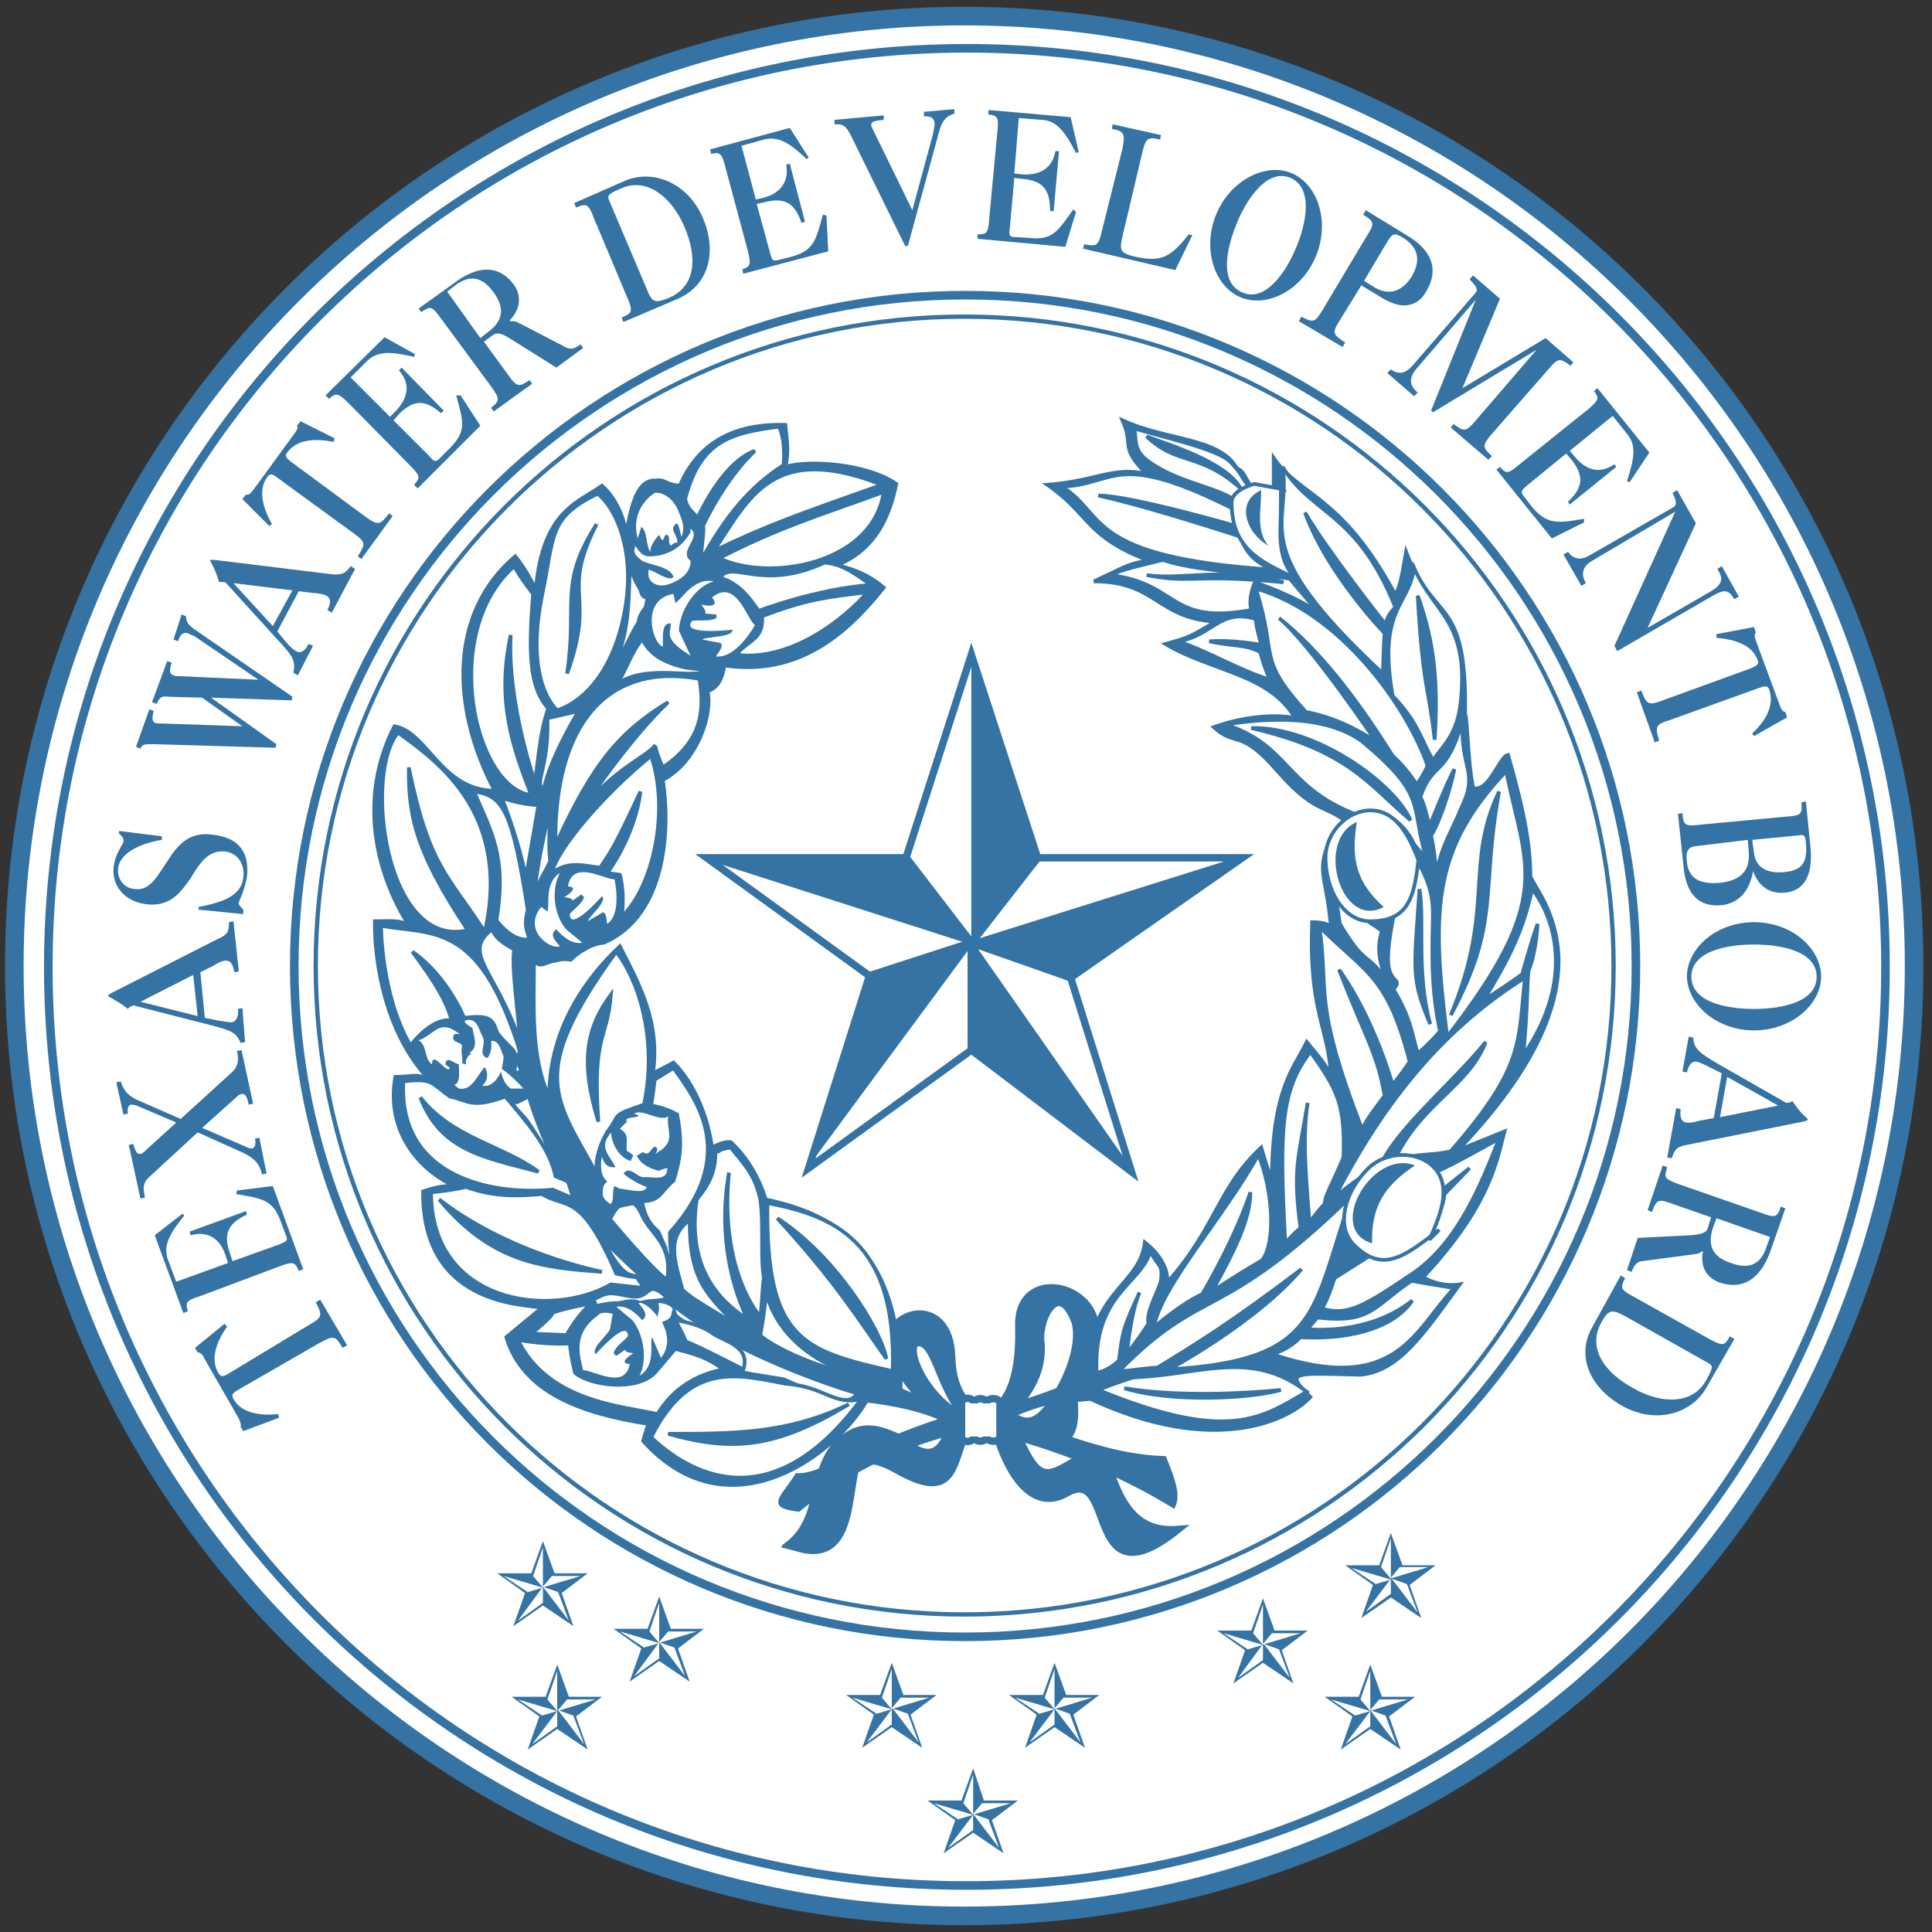 <?xml version="1.0" encoding="utf-8"?>
<!-- Generator: Adobe Illustrator 25.3.1, SVG Export Plug-In . SVG Version: 6.00 Build 0)  -->
<svg version="1.1" xmlns="http://www.w3.org/2000/svg" xmlns:xlink="http://www.w3.org/1999/xlink" x="0px" y="0px"
	 viewBox="0 0 216 216" enable-background="new 0 0 216 216" xml:space="preserve">
<rect x="0" y="0" width="216" height="216" fill="#333333" stroke="none"/>
<g id="TWDB_seal_logos">
	<g id="White_bkgd_with_blue_logo">
		<g>
			<g>
				
					<path fill-rule="evenodd" clip-rule="evenodd" fill="#FFFFFF" stroke="#3473A3" stroke-width="2.08" stroke-miterlimit="7.661" d="
					M1.6,108C1.6,49.3,49.2,1.8,107.8,1.8C166.5,1.8,214,49.3,214,108c0,58.6-47.5,106.2-106.2,106.2C49.2,214.2,1.6,166.6,1.6,108z
					"/>
				
					<path fill-rule="evenodd" clip-rule="evenodd" fill="#FFFFFF" stroke="#3473A3" stroke-width="0.96" stroke-miterlimit="7.7" d="
					M5.4,108.1c0-56.7,46-102.7,102.7-102.7c56.7,0,102.7,46,102.7,102.7c0,56.7-46,102.7-102.7,102.7
					C51.4,210.9,5.4,164.9,5.4,108.1z"/>
				
					<path fill-rule="evenodd" clip-rule="evenodd" fill="#FFFFFF" stroke="#3473A3" stroke-width="0.96" stroke-miterlimit="7.661" d="
					M32.9,108c0-41.4,33.6-75,75-75c41.4,0,75,33.6,75,75c0,41.4-33.6,75-75,75C66.4,183,32.9,149.4,32.9,108z"/>
				
					<path fill-rule="evenodd" clip-rule="evenodd" fill="#FFFFFF" stroke="#3473A3" stroke-width="0.48" stroke-miterlimit="3.864" d="
					M35.3,108c0-40.1,32.5-72.6,72.5-72.6c40.1,0,72.6,32.5,72.6,72.6s-32.5,72.5-72.6,72.5C67.8,180.5,35.3,148,35.3,108z"/>
			</g>
			
				<path fill-rule="evenodd" clip-rule="evenodd" fill="#3473A3" stroke="#3473A3" stroke-width="0.826" stroke-miterlimit="3.864" d="
				M131.7,171c-8.3,0.7-6.8-10.5-10-8.6c-5,3-5.4,3.9-8.4-3c2.9,1.2,7.3,4.2,6.8-2.6c-0.1-1.4,2.8-3.3,2.4-8.4
				c-0.4-5.1-8.8-6.6-8.6-0.1c0.4,12.7-7.3,11.3-7.5,3.5c-0.2-7.5-7.8-5.1-6.9-1.2c0.9,3.8,5.2,7.6,6.9,8.4
				c-2.5,8.4-6.1-1.9-11.8,1.7c-2.9,1.8-2.3,8.9-6.4,12.1c8.7,2.3,3-13.6,12-8.5c6.5,3.7,6.2-0.4,7.8-4.2c1.2,0,3.2-0.3,3.2-0.4
				c1.5,5.3,4.3,9.4,8.1,7.2C124.9,163.7,121.1,179.5,131.7,171z M116.4,150.3c-0.5-2.5,1.9-7.6,3.8-2.5c0.4,1.3,0.3,4.3-2.2,8.4
				c-2.5,4-3.8,2.5-5,2.1C115.3,155.2,116.5,153.5,116.4,150.3z M107.9,158.5c-3-3.6-3.3-8.4-5.2-8.4
				C100.9,150.1,103.2,156.3,107.9,158.5z"/>
			
				<path fill-rule="evenodd" clip-rule="evenodd" fill="#3473A3" stroke="#3473A3" stroke-width="0.413" stroke-miterlimit="3.864" d="
				M66.8,76.9c4.1-4.3,3.3-10.5,3.7-13.8c1.4,2.3,0.8,3.7,1.9,3.7c-0.4,2.3-0.2,0,0,1.9C71.1,68.6,69.5,74.6,66.8,76.9z M72.4,70.7
				c-1.4,0.8,1.4,4.3,6.6,4.1c-1,1.4-6.4-0.8-10.1,1.7C70.1,75,70.3,73.1,72.4,70.7z M60.8,88.2c0.8-3.7,3.9-8.7,3.9-8.7l-3.5,0.8
				C61.4,85.9,59.6,87.7,60.8,88.2z M56.1,89.2c0,0,2.3,0.8,4.1,0.8c-0.3,1.8-1.4,8.1-1.4,8.1C57.9,93.6,56.1,89.2,56.1,89.2z
				 M55,103.9c0.6,1.4,1.9,1.8,2.5,2.3c-0.4,1.7,0.6,8.1,0.6,10.1C55.3,108.3,51.6,106.6,55,103.9z M69.3,105.8
				c2.3,4.5,4.5,8.5,3.7,14.2c1.2-0.6,2.3-1.2,2.3-1.2c2.5,2.5,3.9,6.4,4.3,9.5c1.4-0.8,2.1-0.6,2.1-0.6c1.9,1.7,3.3,4.3,3.9,6.4
				c11.2,2.3,15.1,9.1,15.1,21.3c5.2,2.3,6.2,2.1,8.7,2.7c2.7-0.6,9.1-2.5,12.2-4.3c0-9.5,5.8-9.9,6.4-14.9c2.9,2.3,2.5,4.5,2.5,4.5
				c5.6-6.4,5.6-10.5,10.5-15.1c0.8,2.7,1.2,3.7,1.2,3.7c0-10.3,2.5-12.6,3.9-15.5c1.4,1.7,2.3,2.7,2.7,3.9
				c-0.2-5.4-2.5-7.2-2.1-17.3c1.9,0,2.1,0.6,2.1,0.6c-0.4-5-1.4-6-0.6-8.5c0.8,0,1.4,0.4,1.4,0.4c-0.8-1.6,0.4-2.9,1.4-3.3
				c-2.7-2.5-3.7-1-8.1-6c-4.3-5-4.7-2.7-7.2-5c3.3-1.2,7-1.5,9.1-1c-2.9-5-9.3-5.2-14.5-8.3c2.9-0.8,2.7-0.8,5.6-2.5
				c-6.6-0.4-6.6-4.5-13.6-4.5c3.1-1.4,3.9-2.1,6.2-2.3c-7.2-2.7-6.6-5.2-11.4-8.5c5.4-0.4,7.4-2.1,11.1-1.2c-3.1-3.1-1.4-3.1-2.7-6
				c5,2.3,10.9,1.9,12.8,5.4c1.3,0.3,0.8,2.9,4.1,2.9c0-2.3,0-4.1,0-4.1c2.9,4.3,7.6,4.1,13.6,15.3c0.6-1,0.8-2.5,1.2-4.8
				c3.1,8.1,6.8,4.8,6.6,18c0.3,1.2,0.3,5.5,0.9,8.4c1.8,0.5,2.9-3.5,3.9-3.7c1.9,6.6,2.5,10.3,2.5,13.6c1.2,2.7,9.9,11.8-8.1,30.6
				c5.2-2.1,5.2-2.1,5.2-2.1c-0.8,2.9-1.4,8.1-9.1,16.3c2.1,1.2,4.1,0.8,4.1,0.8c-4.1,5.6-6.8,9.7-11.1,10.1
				c-7.6-0.2-8.5-0.4-5.6,2.5c-2.5,2.7-10.9,6.6-24.6,0.2c-3.9,0.4-4.5,0-9.3,2.1c5.2,1.4,10.9,4.3,17.6,4.5c1,2.5,1.6,4.1,1,5.4
				c-2.3-1.4-10.3-6.2-22.1-8.7c-11.4,1.9-19.8,9.1-19.8,9.1c-3.5-0.4-1.9-1.2-0.2-3.9c2.7,0.2,6.8-3.1,16.3-6.2
				c-3.3-1.6-8.5-2.1-8.5-2.1c-3.3,5.8-15.3,15.3-25,4.5c0.4-1.4,0.6-1.9,0.6-1.9c-7.6-1.2-14-3.5-15.9-9.7c1.2-1,4-3.3,4-3.3
				c-2.2-0.4-13.4-0.3-13.3-13c1.9-0.6,2.3-0.6,3.5-0.6c-4.5-2.1-7.6-6.6-6.6-12.2c1.9,0,2.1-0.4,3.7,0.2c-3.9-4.1-6-10.9-6-17.6
				c1.7,0,3.1-0.2,3.9,0.6C42,97.7,40,89.2,44.1,81.2c3.7,0.6,5.2,7.2,11.2,7.2c-5-9.5-5-20,2.3-26.2c1.2,1.4,2.3,3.7,2.3,3.7
				c0.8-8.9,4.8-9.7,7.4-11.6c1.7,1.5,2.7,4.1,2.7,5.8c1.2-9.1,3.9-5.8,6-5.8c1.7-3.9,5-7,11.8-6.8c0.2,1.9,0.4,3.1,0,4.7
				c2.5-0.8,9.1-0.4,12.4,1.9c-1.2,6-4.1,8-6.6,9.1c2.7,0.6,4.3,1.7,5.2,2.5c-4.3,5.4-9.7,9.9-17.8,8.7c-0.4,2.1-1,2.5-1.9,2.9
				c0.6,2.3-1,7.8-5,9.9c0.8,5,0.6,15.1-6.6,18.2c0,0-1.7,0-3.7,1.9c-2.5-0.4-3.3,1.4-4.1,0c0,5-0.4,10.9,1.7,15.3
				C61.4,114.6,66,108.9,69.3,105.8z M96.3,155.9c-1.6-0.3,0.6,2.5-8.7-1.7c-7.4-1.2-4.3-0.4-5.5-3.6c-0.5-2.1-7.1-1.8-7.1-4.9
				C81.5,151.2,93.9,155.3,96.3,155.9z M85,149.3c2.1-11.6-3.3,2.1,14.2,5.4C88.3,152.4,85,149.3,85,149.3z M76.3,144.2
				c-0.8-3.1-1.9-5.8,0.8-7.8c0,6.6,1.7,8.3,6,12.4C81.7,147.5,77.7,145.6,76.3,144.2z M59.1,122.5c0.5,1.9,2.2,6.3,3.6,8.7
				c-0.8,0.3-0.2-0.7-3.7-5.8C58,123.9,55.9,123.1,59.1,122.5z M65.8,145.6c2,1.3,4.1-0.8,5.8,0.1c1.1-0.5,4,0,2.3-1.2
				c-1.7-1.2-1.2,0.9-3.6,0.4C68.1,144.5,68.1,144.3,65.8,145.6z M67.2,138.2c0.9,1.3,4.2,4.2,4.5,4.5
				C70.2,142.6,69.5,142.7,67.2,138.2z M61.6,89.7c-0.3,4.3-0.2,5.2-0.1,6.6c-0.5,1.2-1.5,2.3-1.8,4.5C60,96.2,61.1,92.6,61.6,89.7z
				 M68.2,136.3c0,0,1.9-4.2,3.6-0.4c1,2.2,3.4,3.1,2.8,7.2C73,142.1,68.2,136.3,68.2,136.3z"/>
			<g>
				
					<path fill-rule="evenodd" clip-rule="evenodd" fill="#3473A3" stroke="#3473A3" stroke-width="0.413" stroke-miterlimit="3.864" d="
					M73.5,66.7c2.3-2.7,3.7-2.7,6.6-2.7c3.1,0,5.6,3.1,5.6,6.2c0,2.9-5.2,4.3-8.3,4.3c-3.5,0-6-2.1-6-5
					C71.5,68.3,73.1,66.9,73.5,66.7L73.5,66.7z"/>
				
					<path fill-rule="evenodd" clip-rule="evenodd" fill="#3473A3" stroke="#3473A3" stroke-width="0.413" stroke-miterlimit="3.864" d="
					M76.6,67.1c0.8-1.7,1.4-5.2,1.4-7.4c0-1.4-2.3-6-4.3-6c-1.7,0-3.7,4.2-3.7,6.4c0,3.7,1.8,7.8,4.9,7.8c1.2,0,1.7-1,1.9-1.4
					L76.6,67.1z"/>
				
					<path fill-rule="evenodd" clip-rule="evenodd" fill="#3473A3" stroke="#3473A3" stroke-width="0.413" stroke-miterlimit="3.864" d="
					M59.3,104.7l-0.8-1.7c1.2-2.5,2.5-6.4,6.2-6.4l5,0.8c0,1.7,0,2.3,0,3.3c0,3.7-6,6.8-8.5,6.8c-0.8,0-2.5-2.3-2.5-2.9
					c0-0.2,0-0.6,0-0.8L59.3,104.7z"/>
				
					<path fill-rule="evenodd" clip-rule="evenodd" fill="#3473A3" stroke="#3473A3" stroke-width="0.66" stroke-miterlimit="3.864" d="
					M58.7,120.4c-2.5-1.4-1.2-6.8-5-6.8c-3.1,0-7.6,0.4-7.6,3.5c0,2.1,4.8,6,7.6,6c1.4,0,2.7-0.6,4.1,0l1.6-0.8
					c-0.4-1.2-1-2.3-1.9-2.5L58.7,120.4z"/>
				
					<path fill-rule="evenodd" clip-rule="evenodd" fill="#3473A3" stroke="#3473A3" stroke-width="0.413" stroke-miterlimit="3.864" d="
					M67.1,130.7c0.4,1.2,0,2.1,0,3.3c0,0.6,1,0.8,1.7,1c2.3-0.8,3.9-0.2,5.6-2.1c1.9-2.2,1-2.5,1.9-5.4l-0.2-3.7l-4.1-0.6
					c-3.7,0.6-5.2,3.9-5.2,7.2c0,0.2,0.6,0.8,0.6,0.8L67.1,130.7z"/>
				
					<path fill-rule="evenodd" clip-rule="evenodd" fill="#3473A3" stroke="#3473A3" stroke-width="0.66" stroke-miterlimit="3.864" d="
					M76,149.3c-1.2-0.6-1.2-2.3-0.8-3.5h-5.8c-4.1,0-5.4,1.7-5.4,5.2c0,1.2,0.6,2.1,0,3.3l5.2,1c3.7,0,5.4-2.9,6.6-5.4l-1.4-2.5
					l0.6-1.7L76,149.3z"/>
			</g>
			<g>
				<path fill-rule="evenodd" clip-rule="evenodd" fill="#FFFFFF" d="M75.7,56.8c0.4,1,1,2,0.5,3.2c-0.2-0.5-0.2-1.1-0.5-1.5
					c-1.1,0.6,0.2,1.4,0,2.2c-0.4-0.1-0.5,0.2-0.7,0.3c-0.4-0.4,0-1-0.4-1.2c-0.5-0.2-0.3,1.4-0.9,0c-0.4,0.4-1,1.2-1,1.9
					c-0.5-0.7-0.3-2.3-1-2.8l-0.4,1.3c-0.7-2.6,0.7-4.3,1.9-5.1C74.2,55,75.2,55.8,75.7,56.8z"/>
				<path fill-rule="evenodd" clip-rule="evenodd" fill="#FFFFFF" d="M77.2,62.7c0,0,0.3,1.8-2.7,2.7c-0.8,0.2-1.8-0.1-2-1v-0.7
					c0.7,0.1,2.3,1.4,2.8,0.8c-0.4-1.2-2.6-1.3-3.5-1.8c-0.5-0.4-1.1-0.8-0.8-1.5L71,61c0.4,0.5,0.7,1.2,1.6,1.2
					c1.9,0,3.6-0.9,4.6-2.7v-0.4C78.5,60.1,75.8,61.6,77.2,62.7z"/>
				<path fill-rule="evenodd" clip-rule="evenodd" fill="#FFFFFF" d="M75.9,70.5l1.3,2.8c-3.1-1.9-2.2-2.5-2.2-3.6
					c-1.2-0.1-0.8,1.9-0.9,2.6c-1.2-0.4-2.5-5.3,1.2-5.9l0.2,1c0.6-0.2,2-2.9,4.3-2.4C77.8,65.5,76,68.2,75.9,70.5z"/>
				<path fill-rule="evenodd" clip-rule="evenodd" fill="#FFFFFF" d="M84.4,69.9c-0.8,1.4-2.5,3.6-4.2,3.5c-0.5,0.1,0.8-0.9,0.4-1.5
					l-2.1-0.4c0.7-0.4,3.4-0.2,3.4-1.1c0,0-6,0.7-4.5-1c0.9-0.1,2,0.1,2.7-0.3l0-0.4l-1.3-0.1c0.3-0.2-0.4-1-0.4-1
					c2.4,0.5,1.2-0.8,1.2-0.8C82.3,64.6,83.5,69.2,84.4,69.9z"/>
				<path fill-rule="evenodd" clip-rule="evenodd" fill="#FFFFFF" d="M68.7,98.3c0.3,1.4,0.5,4-0.7,4.9c-0.3,0.4,0-1.1-0.6-1.2
					l-1.7,1c0.3-0.7,2.2-2.2,1.6-2.8c0,0-3.6,4.1-3.6,2c0.5-0.6,1.4-1.2,1.6-1.9l-0.3-0.3l-1,0.7c0.1-0.3-0.9-0.4-0.9-0.4
					c1.9-1.2,0.4-1.2,0.4-1.2C64,96,67.7,98.4,68.7,98.3z"/>
				<path fill-rule="evenodd" clip-rule="evenodd" fill="#FFFFFF" d="M63.3,103.9l1.8,1.5c-1.2,0.2-2.2-0.7-2.9-1.5
					c-0.9,0.6,0,1.4,0.4,1.9c-1.1,0.4-4.2-1.8-2.1-4.4l0.7,0.5c0.3-0.5-0.4-3.2,1.4-4.3C61.6,99.4,61.9,102.3,63.3,103.9z"/>
				<path fill-rule="evenodd" clip-rule="evenodd" fill="#FFFFFF" d="M56.1,119.5c0.1-0.5,0.2-1,0.2-1.4c-0.3-0.6-0.5-1.9-1.4-1.7
					c0.1,0.7,0,1.3-0.4,1.9c-1.2-0.4,0-1.6-0.6-2.5c-0.4-0.8-0.6-2.1-1.9-1.7c-0.2,0.2,0.4,0.6,0.8,0.8c0.2,1,0.7,2.2-0.3,2.8
					l0.2,0.1c-0.4,0.2-0.7,0.7-0.6,1.2l-0.4-0.1c0-0.6-0.1-1.1-0.1-1.6c0.4-1-1.2-0.5-0.9-1.5c0.1-0.3,0.4-0.2,0.7-0.2
					c-0.2-0.2-0.4-0.2-0.6-0.4c-1.8-1.1-2.4,0.6-4,1.1c1,0.6,0.6,2.1,1.5,2.7c0-1.7,1.7,1.2,2,0.4l-0.5-0.4c0.1-1,0.8-0.2,1.5,0
					c0,1,0.2,2-0.5,2.3l0.5,0.4c1.5,0.3,2.1-1.6,2.9-2.4l0.1,0.2c0.3,0.6,0.2,1.4-0.4,1.9h0.6c0.8-0.3,1.2-0.9,1.5-1.6
					c0.2,0.8,0.5,1.5,1.1,1.9h1.4C58.1,121.2,57.1,120.2,56.1,119.5z"/>
				<path fill-rule="evenodd" clip-rule="evenodd" fill="#FFFFFF" d="M73.7,130.9c-0.9-0.2-2.1-0.7-2.5-1.7l0.7-0.4
					c0.8,0.7,1-1,1.5-0.5c0.2,0.2,0,0.5-0.1,0.7c0.2-0.1,0.3-0.3,0.6-0.4c1.6-1.2,0.6-2.2,0.8-3.8c-0.9,0.7-2.9-0.9-3.8-0.3
					c1.6,0.6-1.4,0.2-0.8,0.9l-0.8,0.8c1.2,0.7,0.6,1.4,0.8,2.5c0.3,0.1,0.5,0.3,0.7,0.5l-0.3,0.6c-1.3-0.4-2.1-1.9-2.2-3.2
					l-0.4,0.6c-0.8,1.3,0.5,2.3,0.9,3.3l-0.2,0c-0.7,0-1.1-0.4-1.3-1.2l-0.1,0.6c0,0.9,0,1.6,0.7,2.2c-0.6,0.4-0.5,1-0.5,1.5
					c0,0.4,0.7,1,0.9,1c0.4-0.5,0.1-1.5,0.4-2c0.2,0.1,0.4,0.2,0.6,0.3c0.7,0,2.8,0.7,3-0.2c-0.7-0.2-2.1-1-2.6-1.5
					c0.8-1,1.5,0.6,2.5,0.4c0.9,0,2.4,0.4,2.4-0.9C74.8,130.5,74,130.7,73.7,130.9z"/>
				<path fill-rule="evenodd" clip-rule="evenodd" fill="#FFFFFF" d="M65.2,153.2c-0.3-1.4-1.3-4,1.6-6.1c0.3-0.4,1-0.4,1.7-0.2
					l-0.3,1.7c-0.3,0.7-2.2,2.2-1.6,2.8c0,0,3.6-4.1,3.6-2c-0.5,0.6-1.4,1.1-1.6,1.9l0.3,0.3l1-0.7c-0.1,0.3,0.9,0.4,0.9,0.4
					c-1.9,1.2-0.4,1.2-0.4,1.2C69.9,155.5,66.2,153.1,65.2,153.2z"/>
				<path fill-rule="evenodd" clip-rule="evenodd" fill="#FFFFFF" d="M73.6,145.7c0.2,0.6,0,1-0.1,1.5c-0.7-1-1.7-1.7-2.1-1.5
					c0.4,0.5,1.2,1.3,0.4,1.9c-0.7-0.8-1.7-1.7-2.9-1.5l1.8,1.5c1.3,1.6,1.7,4.5,0.8,6.2c1.9-1.1,1.1-3.7,1.4-4.3l1,2.3
					c1-1.2,0.8-2.7,0.1-4c0.5-0.2,1.1-0.3,1.1-1.2C75.6,146.2,74.2,145.6,73.6,145.7z"/>
			</g>
			
				<path fill-rule="evenodd" clip-rule="evenodd" fill="#FFFFFF" stroke="#3473A3" stroke-width="0.826" stroke-miterlimit="3.864" d="
				M107.5,156.9c0-0.8,1.4-0.7,1.4,0c0-0.7,1.4-0.7,1.4,0c0-0.7,1.5-0.7,1.5,0c0,0,0,3,0,3.7c0,0.7-1.5,0.7-1.5,0
				c0,0.7-1.4,0.7-1.4,0c0,0.7-1.4,0.8-1.4,0C107.5,159.8,107.5,157.7,107.5,156.9z"/>
			
				<path fill-rule="evenodd" clip-rule="evenodd" fill="#3473A3" stroke="#3473A3" stroke-width="0.826" stroke-miterlimit="3.864" d="
				M100.2,160.6c-2.1-0.9-3.7-1.3-5.6,0c-4.3,2.9-2.3,8.9-6.4,12.1c8.5,3.5,5.9-8.5,8.4-10.5L100.2,160.6z"/>
			
				<path fill-rule="evenodd" clip-rule="evenodd" fill="none" stroke="#010101" stroke-width="0.826" stroke-miterlimit="22.926" d="
				M108.6,105.4"/>
			
				<path fill-rule="evenodd" clip-rule="evenodd" fill="none" stroke="#010101" stroke-width="0.826" stroke-miterlimit="22.926" d="
				M79,95.9"/>
			
				<path fill-rule="evenodd" clip-rule="evenodd" fill="none" stroke="#010101" stroke-width="0.826" stroke-miterlimit="22.926" d="
				M108.6,105.4"/>
			
				<path fill-rule="evenodd" clip-rule="evenodd" fill="none" stroke="#010101" stroke-width="0.826" stroke-miterlimit="22.926" d="
				M108.6,73.2"/>
			
				<path fill-rule="evenodd" clip-rule="evenodd" fill="none" stroke="#010101" stroke-width="0.826" stroke-miterlimit="22.926" d="
				M108.6,105.4"/>
			
				<path fill-rule="evenodd" clip-rule="evenodd" fill="none" stroke="#010101" stroke-width="0.826" stroke-miterlimit="22.926" d="
				M108.6,105.4"/>
			
				<path fill-rule="evenodd" clip-rule="evenodd" fill="none" stroke="#010101" stroke-width="0.826" stroke-miterlimit="22.926" d="
				M138.9,95.9"/>
			
				<path fill-rule="evenodd" clip-rule="evenodd" fill="none" stroke="#010101" stroke-width="0.826" stroke-miterlimit="22.926" d="
				M108.6,105.4"/>
			
				<path fill-rule="evenodd" clip-rule="evenodd" fill="none" stroke="#010101" stroke-width="0.826" stroke-miterlimit="22.926" d="
				M126.5,131"/>
			
				<path fill-rule="evenodd" clip-rule="evenodd" fill="none" stroke="#010101" stroke-width="0.826" stroke-miterlimit="22.926" d="
				M108.6,105.4"/>
			
				<path fill-rule="evenodd" clip-rule="evenodd" fill="none" stroke="#010101" stroke-width="0.826" stroke-miterlimit="22.926" d="
				M90.4,130.6"/>
			<g>
				<g>
					
						<polygon fill-rule="evenodd" clip-rule="evenodd" fill="none" stroke="#3473A3" stroke-width="0.826" stroke-miterlimit="22.926" points="
						116,95.9 108.6,105.4 101.3,95.9 108.6,73.2 					"/>
					
						<polygon fill-rule="evenodd" clip-rule="evenodd" fill="none" stroke="#3473A3" stroke-width="0.826" stroke-miterlimit="22.926" points="
						119.7,109.3 108.6,105.4 116,95.9 138.9,95.9 					"/>
					
						<polygon fill-rule="evenodd" clip-rule="evenodd" fill="none" stroke="#3473A3" stroke-width="0.826" stroke-miterlimit="22.926" points="
						108.6,117.4 108.6,105.4 119.7,109.3 126.5,131 					"/>
					
						<polygon fill-rule="evenodd" clip-rule="evenodd" fill="none" stroke="#3473A3" stroke-width="0.826" stroke-miterlimit="22.926" points="
						97.2,109.1 108.6,105.4 108.6,117.4 90.4,130.6 					"/>
					
						<polygon fill-rule="evenodd" clip-rule="evenodd" fill="none" stroke="#3473A3" stroke-width="0.826" stroke-miterlimit="22.926" points="
						101.3,95.9 108.6,105.4 97.2,109.1 79,95.9 					"/>
				</g>
				<g>
					
						<polygon fill-rule="evenodd" clip-rule="evenodd" fill="#3473A3" stroke="#3473A3" stroke-width="0.413" stroke-miterlimit="3.864" points="
						137.9,96.2 108.6,105.4 119.7,109.3 138.9,95.9 					"/>
					
						<polygon fill-rule="evenodd" clip-rule="evenodd" fill="#3473A3" stroke="#3473A3" stroke-width="0.413" stroke-miterlimit="3.864" points="
						125.1,129.9 108.6,117.4 108.6,105.4 126.5,131 					"/>
					
						<polygon fill-rule="evenodd" clip-rule="evenodd" fill="#3473A3" stroke="#3473A3" stroke-width="0.413" stroke-miterlimit="3.864" points="
						108.6,105.4 97.2,109.1 90.5,129.9 108.6,105.4 					"/>
					
						<polygon fill-rule="evenodd" clip-rule="evenodd" fill="#3473A3" stroke="#3473A3" stroke-width="0.413" stroke-miterlimit="3.864" points="
						107.6,104.5 101.3,95.9 79,95.9 108.6,105.4 					"/>
					
						<polygon fill-rule="evenodd" clip-rule="evenodd" fill="#3473A3" stroke="#3473A3" stroke-width="0.413" stroke-miterlimit="3.864" points="
						108.6,105.4 116,95.9 108.8,74.1 108.8,105.4 					"/>
				</g>
			</g>
			<g>
				<g>
					<path fill-rule="evenodd" clip-rule="evenodd" fill="#3473A3" d="M73.7,178.5l-1.3,3.6h-3.8l3.1,2.2l-1.3,3.7l3.3-2.3l3.4,2.3
						l-1.3-3.7l2.9-2.2h-3.7L73.7,178.5z M72.6,182.4l1.1-3.2v4.5L72.6,182.4z M74.7,182.4h3.2l-4.3,1.3L74.7,182.4z M75.4,184.2
						l1.2,3.2l-2.9-3.8L75.4,184.2z M73.7,185.4l-2.8,2l2.8-3.8V185.4z M72,184.2l-2.7-1.8l4.4,1.3L72,184.2z"/>
					<path fill-rule="evenodd" clip-rule="evenodd" fill="#3473A3" d="M62.3,186.1l-1.3,3.6h-3.8l3.1,2.2l-1.3,3.7l3.3-2.3l3.4,2.3
						l-1.3-3.7l2.9-2.2h-3.7L62.3,186.1z M61.2,190l1.1-3.2v4.5L61.2,190z M63.4,190h3.2l-4.3,1.3L63.4,190z M64.1,191.8l1.2,3.2
						l-2.9-3.8L64.1,191.8z M62.3,193l-2.8,2l2.8-3.7V193z M60.6,191.8l-2.7-1.8l4.4,1.3L60.6,191.8z"/>
					<path fill-rule="evenodd" clip-rule="evenodd" fill="#3473A3" d="M60.7,172.3l-1.3,3.6h-3.8l3.1,2.2l-1.3,3.7l3.3-2.3l3.4,2.3
						l-1.3-3.7l2.9-2.2h-3.7L60.7,172.3z M59.6,176.2l1.1-3.2v4.5L59.6,176.2z M61.7,176.2h3.2l-4.3,1.3L61.7,176.2z M62.4,178
						l1.2,3.2l-2.9-3.8L62.4,178z M60.7,179.2l-2.8,2l2.8-3.8V179.2z M59,178l-2.7-1.8l4.4,1.3L59,178z"/>
				</g>
				<g>
					<path fill-rule="evenodd" clip-rule="evenodd" fill="#3473A3" d="M117.9,185.9l-1.3,3.6h-3.8l3.1,2.2l-1.3,3.7l3.3-2.3l3.4,2.3
						l-1.3-3.7l2.9-2.2h-3.7L117.9,185.9z M116.8,189.8l1.1-3.2v4.5L116.8,189.8z M118.9,189.8h3.2l-4.3,1.3L118.9,189.8z
						 M119.6,191.6l1.2,3.2l-2.9-3.8L119.6,191.6z M117.9,192.8l-2.8,2l2.8-3.7V192.8z M116.2,191.6l-2.7-1.8l4.4,1.3L116.2,191.6z"
						/>
					<path fill-rule="evenodd" clip-rule="evenodd" fill="#3473A3" d="M99.7,185.9l-1.3,3.6h-3.8l3.1,2.2l-1.3,3.7l3.3-2.3l3.4,2.3
						l-1.3-3.7l2.9-2.2H101L99.7,185.9z M98.6,189.8l1.1-3.2v4.5L98.6,189.8z M100.7,189.8h3.2l-4.3,1.3L100.7,189.8z M101.5,191.6
						l1.2,3.2l-2.9-3.8L101.5,191.6z M99.7,192.8l-2.8,2l2.8-3.7V192.8z M98,191.6l-2.7-1.8l4.4,1.3L98,191.6z"/>
					<path fill-rule="evenodd" clip-rule="evenodd" fill="#3473A3" d="M108.8,197.7l-1.3,3.6h-3.8l3.1,2.2l-1.3,3.7l3.3-2.3l3.4,2.3
						l-1.3-3.7l2.9-2.2H110L108.8,197.7z M107.7,201.6l1.1-3.2v4.5L107.7,201.6z M109.8,201.6h3.2l-4.3,1.3L109.8,201.6z
						 M110.5,203.4l1.2,3.2l-2.9-3.8L110.5,203.4z M108.8,204.6l-2.8,2l2.8-3.7V204.6z M107.1,203.4l-2.7-1.8l4.4,1.3L107.1,203.4z"
						/>
				</g>
				<g>
					<path fill-rule="evenodd" clip-rule="evenodd" fill="#3473A3" d="M155.5,171.4l-1.3,3.6h-3.8l3.1,2.2l-1.3,3.7l3.3-2.3l3.4,2.3
						l-1.3-3.7l2.9-2.2h-3.7L155.5,171.4z M154.4,175.2l1.1-3.2v4.5L154.4,175.2z M156.5,175.2h3.2l-4.3,1.3L156.5,175.2z
						 M157.3,177.1l1.2,3.2l-2.9-3.8L157.3,177.1z M155.5,178.2l-2.8,2l2.8-3.7V178.2z M153.8,177.1l-2.7-1.8l4.4,1.3L153.8,177.1z"
						/>
					<path fill-rule="evenodd" clip-rule="evenodd" fill="#3473A3" d="M141.2,178.7l-1.3,3.6h-3.8l3.1,2.2l-1.3,3.7l3.3-2.3l3.4,2.3
						l-1.3-3.7l2.9-2.2h-3.7L141.2,178.7z M140.1,182.6l1.1-3.2v4.5L140.1,182.6z M142.2,182.6h3.2l-4.3,1.3L142.2,182.6z
						 M143,184.4l1.2,3.2l-2.9-3.8L143,184.4z M141.2,185.6l-2.8,2l2.8-3.8V185.6z M139.5,184.4l-2.7-1.8l4.4,1.3L139.5,184.4z"/>
					<path fill-rule="evenodd" clip-rule="evenodd" fill="#3473A3" d="M153.2,186.1l-1.3,3.6h-3.8l3.1,2.2l-1.3,3.7l3.3-2.3l3.4,2.3
						l-1.3-3.7l2.9-2.2h-3.7L153.2,186.1z M152.1,190l1.1-3.2v4.5L152.1,190z M154.2,190h3.2l-4.3,1.3L154.2,190z M154.9,191.8
						l1.2,3.2l-2.9-3.8L154.9,191.8z M153.2,193l-2.8,2l2.8-3.7V193z M151.5,191.8l-2.7-1.8l4.4,1.3L151.5,191.8z"/>
				</g>
			</g>
			<g>
				<path fill-rule="evenodd" clip-rule="evenodd" fill="#3473A3" d="M191,152.4c0.5,0.3,0.6,0.4-0.3,2c-1.4,2.5-4.8,2.7-8.1,0.8
					c-3.3-1.8-5.1-4.5-3.6-7.3c0.8-1.4,1.1-1.6,2.6-0.8L191,152.4z M193.9,149.7l-0.5-0.3c-0.6,1.1-0.8,1.1-2.3,0.3l-8.4-4.7
					c-1.5-0.8-1.6-1-1-2.1l-0.5-0.3l-3.2,5.8c-1.7,3-0.5,6.6,3.4,8.8c3.8,2.1,7.8,0.8,9.4-2.1L193.9,149.7z"/>
				<path fill-rule="evenodd" clip-rule="evenodd" fill="#3473A3" d="M25.5,153.6c-0.5,0.3-0.8,0.4-1.1-0.1c-0.9-1.6-0.2-3.5,1-5.2
					l-0.3-0.3l-3.3,2.7l0.3,0.5c0.3,0,0.6,0.3,0.7,0.6l3.9,6.8c0.1,0.3,0.3,0.6,0.2,0.9l0.3,0.5l4-1.5l-0.1-0.4
					c-2.1,0.2-4.1-0.1-5-1.7c-0.3-0.5,0-0.7,0.5-1l9.2-5.3c1.5-0.8,1.7-0.8,2.5,0.6l0.5-0.3l-3-5.1l-0.5,0.3
					c0.8,1.5,0.7,1.7-0.7,2.5L25.5,153.6z"/>
				<path fill-rule="evenodd" clip-rule="evenodd" fill="#3473A3" d="M31.2,141.6c1.6-0.6,1.8-0.5,2.2,0.5l0.5-0.2l-3.4-9.3l-4,0.5
					l-0.1,0.4c2.9,0.5,4.1,0.6,5,3.1l0.6,1.6c0.2,0.5,0,0.6-0.7,0.9l-5.3,1.9l-0.3-0.9c-0.8-2.2-0.1-3.4,1.9-4.3l-0.1-0.4l-6.3,2.3
					l0.1,0.4c2.2-0.6,3.4,0.7,3.9,2.2l0.3,0.9l-5.8,2.1l-0.9-2.4c-0.6-1.6,0.1-2.9,1.8-5l-0.2-0.2l-3.1,2.4l3.2,8.7l0.5-0.2
					c-0.3-1-0.2-1.2,1.4-1.7L31.2,141.6z"/>
				<path fill-rule="evenodd" clip-rule="evenodd" fill="#3473A3" d="M29,127.2l-0.5,0.1c0.1,0.4,0.1,1-0.3,1.1
					c-0.1,0-0.3,0-0.5-0.1l-5.1-2.2l3.9-3.5c0.2-0.2,0.4-0.3,0.6-0.3c0.1,0,0.5,0,0.7,1.2l0.5-0.1l-1.3-6l-0.5,0.1
					c0.2,1,0.2,1.7-0.7,2.5l-5.6,5.1l-4.8-2.1c-1.1-0.5-1.6-1.1-1.9-2.1l-0.5,0.1l0.8,3.6l0.5-0.1c-0.1-0.7,0.1-0.9,0.3-1
					c0.1,0,0.5,0,0.9,0.2l4.2,1.8l-3.4,3.1c-0.2,0.2-0.4,0.4-0.6,0.4c-0.4,0.1-0.6-0.4-0.8-1.1l-0.5,0.1l1.3,6l0.5-0.1
					c-0.3-1.5-0.1-1.8,0.8-2.6l5.1-4.7l4.9,2.2c1.3,0.6,2,1.2,2.3,2.5l0.5-0.1L29,127.2z"/>
				<path fill-rule="evenodd" clip-rule="evenodd" fill="#3473A3" d="M27.1,112.7l-0.5,0.1c0.1,0.9-0.2,1.4-0.7,1.5
					c-0.2,0-0.9-0.1-1.5-0.2l-1.5-0.3l-0.5-5.1l1.4-0.7c0.3-0.2,1-0.6,1.4-0.6c0.5,0,0.8,0.2,1,1.3l0.5-0.1l-0.6-5.6l-0.5,0.1
					c0,1-0.1,1.4-1.3,1.9l-11.8,6c-0.3,0.2-0.4,0.2-0.4,0.3c0,0.1,0,0.1,0.2,0.2c0.7,0.4,1.4,0.8,2,1.3c0.1-0.2,0.4-0.3,0.6-0.4
					l8.6,2.2c2.3,0.6,2.9,0.8,3.4,2l0.5-0.1L27.1,112.7z M15.7,112l5.9-3l0.5,4.6L15.7,112z"/>
				<path fill-rule="evenodd" clip-rule="evenodd" fill="#3473A3" d="M13.3,92.9l0,0.3c0.3,0.2,0.6,0.6,0.5,0.9c0,0.2-0.3,0.5-0.5,1
					c-0.3,0.5-0.5,1.1-0.6,1.9c-0.2,1.9,1.1,3.8,3.7,4.1c2.6,0.3,3.8-1.3,4.9-2.9c1-1.6,1.9-3.2,3.9-3c1.5,0.2,2.2,1.6,2,2.9
					c-0.2,2.1-2.4,2.8-5,3.3l0,0.3l5,0.5l0-0.5c-0.2-0.2-0.5-0.5-0.5-0.7c0-0.2,0.2-0.6,0.4-1.1c0.2-0.6,0.4-1.2,0.5-1.8
					c0.3-2.5-0.6-4.5-4-4.8c-2.6-0.3-3.8,1.3-4.9,3c-1.1,1.6-1.9,3.3-3.6,3.1c-1.4-0.1-2-1.3-1.9-2.3c0.2-1.9,2.9-2.9,4.9-3.2l0-0.4
					L13.3,92.9z"/>
				<path fill-rule="evenodd" clip-rule="evenodd" fill="#3473A3" d="M15.2,83.5l0.5,0.2c0.2-0.6,0.8-0.5,1.6-0.5l13.5,0.4l0.1-0.4
					L23.6,78l9,0.3l0.1-0.4l-10.9-7.5c-0.7-0.5-1-0.8-1-1.5l-0.5-0.2l-0.9,2.8l0.5,0.2c0.2-0.7,0.6-1.1,1.1-0.9
					c0.2,0.1,0.4,0.2,0.7,0.3l7.2,4.9l0,0l-8.7-0.4c-0.5,0-0.6,0-0.8-0.1c-0.3-0.1-0.6-0.3-0.2-1.4l-0.5-0.2L17,78.5l0.5,0.2
					c0.4-0.8,0.5-0.9,1.5-0.8l3.6,0.1l4.5,3.2l0,0l-8.5-0.3c-0.5,0-1.1,0-1.3-0.1c-0.2-0.1-0.4-0.4-0.1-1.3l-0.5-0.2L15.2,83.5z"/>
				<path fill-rule="evenodd" clip-rule="evenodd" fill="#3473A3" d="M35,72.2l-0.5-0.2c-0.4,0.8-0.9,1.1-1.4,0.8
					c-0.2-0.1-0.7-0.5-1.1-1L31,70.6l2.4-4.5l1.6,0.2c0.4,0,1.1,0.1,1.5,0.3c0.4,0.2,0.6,0.7,0.1,1.6l0.5,0.3l2.6-4.9l-0.5-0.3
					c-0.6,0.8-0.9,1-2.1,0.9l-13.1-1.6c-0.4,0-0.4,0-0.5,0c0,0.1,0,0.1,0.1,0.3c0.4,0.7,0.7,1.5,0.9,2.2c0.1-0.1,0.5,0,0.7,0
					l5.9,6.5c1.6,1.7,2,2.3,1.7,3.6l0.5,0.3L35,72.2z M26.1,65.2l6.6,0.8l-2.2,4L26.1,65.2z"/>
				<path fill-rule="evenodd" clip-rule="evenodd" fill="#3473A3" d="M32.5,51.6c-0.5-0.4-0.7-0.6-0.4-1c1.1-1.5,3.1-1.6,5.2-1.2
					l0.1-0.4l-3.8-1.9l-0.4,0.5c0.2,0.3-0.1,0.6-0.3,0.9l-4.6,6.3c-0.2,0.2-0.4,0.6-0.8,0.5l-0.4,0.5l3,3l0.3-0.2
					c-1-1.8-1.6-3.8-0.5-5.3c0.3-0.4,0.6-0.3,1.1,0.1l8.5,6.2c1.4,1,1.4,1.2,0.5,2.6l0.4,0.3l3.5-4.8l-0.4-0.3
					c-1,1.3-1.2,1.4-2.6,0.4L32.5,51.6z"/>
				<path fill-rule="evenodd" clip-rule="evenodd" fill="#3473A3" d="M45.8,52c1.2,1.2,1.2,1.4,0.5,2.2l0.4,0.4l7-7l-2.2-3.4
					L51,44.2c0.8,2.9,1.2,4-0.7,5.9l-1.2,1.2c-0.4,0.4-0.6,0.3-1.1-0.3l-4-4l0.6-0.7c1.7-1.7,3-1.6,4.7-0.1l0.3-0.3l-4.7-4.8
					l-0.3,0.3c1.5,1.7,0.8,3.3-0.3,4.5l-0.7,0.7l-4.4-4.4l1.8-1.8c1.2-1.2,2.7-1.1,5.3-0.5l0.1-0.3L43,37.7l-6.6,6.5l0.4,0.4
					c0.7-0.7,1-0.7,2.2,0.5L45.8,52z"/>
				<path fill-rule="evenodd" clip-rule="evenodd" fill="#3473A3" d="M50,32.6l0.9-0.7c1.6-1.2,3-1,4.3,0.8c1.3,1.8,1,3.2-0.6,4.4
					l-0.9,0.7L50,32.6z M54.9,43.2c1,1.4,1,1.6,0,2.4l0.3,0.4l4.3-3.1l-0.3-0.4c-1.2,0.8-1.4,0.8-2.4-0.6l-2.7-3.7l1.1-0.8
					c0.5-0.3,1.1,0,1.9,0.5l5.1,3.2l3-2.2l-0.3-0.4c-0.9,0.7-1.3,0.5-1.7,0.3l-5.4-2.8c-0.3-0.1-0.5-0.1-0.8-0.1l0-0.1
					c0.9-0.9,1.5-2.4,0.5-3.9c-1.5-2.1-3.8-2.5-6.8-0.2l-3.9,2.8l0.3,0.4c1-0.7,1.2-0.7,2.2,0.7L54.9,43.2z"/>
				<path fill-rule="evenodd" clip-rule="evenodd" fill="#3473A3" d="M68.1,22.4c-0.2-0.5-0.2-0.7,1.5-1.4c2.7-1.1,5.4,0.9,6.9,4.3
					c1.5,3.5,1.3,6.7-1.7,8c-1.5,0.6-1.9,0.6-2.5-1L68.1,22.4z M64.2,22.7l0.2,0.5c1.2-0.5,1.4-0.4,2,1.2l3.7,8.8
					c0.7,1.6,0.6,1.8-0.6,2.3l0.2,0.5l6.1-2.6c3.2-1.4,4.5-4.9,2.8-9c-1.7-4-5.6-5.5-8.7-4.2L64.2,22.7z"/>
				<path fill-rule="evenodd" clip-rule="evenodd" fill="#3473A3" d="M83.6,28c0.4,1.6,0.3,1.8-0.6,2.1l0.1,0.5l9.5-2.5l-0.2-4
					l-0.4-0.1c-0.8,2.9-1,4-3.5,4.7l-1.6,0.4c-0.5,0.1-0.6,0-0.8-0.8l-1.5-5.5l0.9-0.2c2.3-0.6,3.4,0.2,4.1,2.3l0.4-0.1l-1.7-6.5
					l-0.4,0.1c0.4,2.2-1,3.3-2.5,3.7l-0.9,0.2l-1.6-6l2.5-0.7c1.7-0.4,2.9,0.4,4.8,2.2l0.2-0.2l-2.1-3.3l-8.9,2.4l0.1,0.5
					c1-0.2,1.2-0.1,1.6,1.5L83.6,28z"/>
				<path fill-rule="evenodd" clip-rule="evenodd" fill="#3473A3" d="M105,14.7c0.3-1.1,0.7-1.7,1.7-2l0-0.5l-3.4,0.3l0,0.5
					c0.5,0,1.1,0,1.2,0.8c0,0.2-0.1,0.8-0.3,1.6l-2.2,8.1l-4.4-9c-0.1-0.2-0.2-0.4-0.2-0.5c0-0.4,0.3-0.5,1.4-0.6l0-0.5l-5.5,0.5
					l0,0.5c1.1-0.1,1.4,0.3,2.1,1.8l5.8,11.8l0.3,0L105,14.7z"/>
				<path fill-rule="evenodd" clip-rule="evenodd" fill="#3473A3" d="M110.6,24.4c-0.1,1.7-0.3,1.8-1.3,1.8l0,0.5l9.8,0.9l1.2-3.9
					l-0.3-0.3c-1.7,2.4-2.3,3.5-4.9,3.2l-1.7-0.1c-0.6,0-0.6-0.3-0.5-1l0.5-5.6l0.9,0.1c2.4,0.2,3.1,1.3,3.1,3.6l0.4,0l0.6-6.7
					l-0.4,0c-0.4,2.2-2.1,2.7-3.7,2.6l-0.9-0.1l0.5-6.2l2.6,0.2c1.7,0.1,2.6,1.4,3.8,3.7l0.3-0.1l-0.9-3.9l-9.2-0.8l0,0.5
					c1,0.1,1.2,0.3,1,2L110.6,24.4z"/>
				<path fill-rule="evenodd" clip-rule="evenodd" fill="#3473A3" d="M123.2,25.8c-0.4,1.7-0.6,1.8-2,1.5l-0.1,0.5l10.3,2.4l1.9-3.9
					l-0.4-0.1c-2.1,2.7-3.2,3.1-6,2.5c-1.6-0.4-1.8-0.6-1.4-2.3l2.2-9.3c0.4-1.7,0.6-1.8,2-1.5l0.1-0.5l-5.4-1.2l-0.1,0.5
					c1.4,0.3,1.5,0.5,1.2,2.2L123.2,25.8z"/>
				<path fill-rule="evenodd" clip-rule="evenodd" fill="#3473A3" d="M144.9,27.7c-1.2,2.9-3.5,6.1-6,5c-2.6-1.1-1.8-4.9-0.6-7.8
					c1.2-2.9,3.5-6.1,6-5C146.8,21,146.1,24.9,144.9,27.7z M147.1,28.7c1.6-3.8,0.3-8-2.6-9.3c-2.9-1.3-6.9,0.7-8.5,4.5
					c-1.6,3.8-0.3,8,2.6,9.3C141.6,34.5,145.5,32.5,147.1,28.7z"/>
				<path fill-rule="evenodd" clip-rule="evenodd" fill="#3473A3" d="M147.9,34.6c-0.9,1.5-1.1,1.5-2.4,0.8l-0.3,0.5l4.9,2.9
					l0.3-0.5c-1.4-0.9-1.5-1.1-0.6-2.5l2.4-3.9l2.3,1.4c2.6,1.6,4.2,0.7,5-0.8c1.4-2.4,0.6-4.6-2.4-6.3l-4.4-2.7l-0.3,0.5
					c1.3,0.8,1.3,1,0.4,2.4L147.9,34.6z M155,27.2c0.7-1.2,0.9-1.2,1.9-0.6c1.4,0.9,2.1,2.2,1,4.2c-1,1.7-2.5,2.3-4.1,1.4l-1.3-0.8
					L155,27.2z"/>
				<path fill-rule="evenodd" clip-rule="evenodd" fill="#3473A3" d="M171.8,39.1L171.8,39.1L165,47c-1.1,1.3-1.3,1.3-2.5,0.4
					l-0.3,0.4l4.2,3.6l0.4-0.4c-1.1-1-1.1-1.2,0-2.5l6.3-7.2c1.1-1.3,1.3-1.3,2.5-0.4l0.3-0.4l-3.1-2.7l-9.3,5.6l4.2-10l-3-2.6
					l-0.4,0.4c0.2,0.3,1.1,1,0.7,1.5l-7.1,8.2c-0.8,0.9-1.6,1-2.4,0.4l-0.4,0.4l3,2.6l0.4-0.4c-0.8-0.7-1.1-1.5-0.2-2.6l6.7-7.8l0,0
					L160,45.9l0.2,0.2L171.8,39.1z"/>
				<path fill-rule="evenodd" clip-rule="evenodd" fill="#3473A3" d="M169.9,51.9c-1.3,1.1-1.5,1.1-2.2,0.3l-0.4,0.3l6.2,7.7
					l3.6-1.8l0-0.4c-2.9,0.5-4.1,0.7-5.8-1.3l-1-1.3c-0.3-0.4-0.2-0.6,0.4-1.1l4.4-3.6l0.6,0.7c1.5,1.9,1.2,3.2-0.4,4.7l0.2,0.3
					l5.2-4.2l-0.2-0.3c-1.9,1.3-3.4,0.4-4.4-0.8l-0.6-0.7l4.8-3.9l1.6,2c1.1,1.3,0.8,2.8,0,5.3l0.3,0.1l2.2-3.3l-5.8-7.2l-0.4,0.3
					c0.6,0.8,0.6,1-0.7,2.1L169.9,51.9z"/>
				<path fill-rule="evenodd" clip-rule="evenodd" fill="#3473A3" d="M187.3,57.2L187.3,57.2l-6.8,15l0.3,0.6l10.7-6.2
					c1.4-0.8,1.8-0.6,2.4,0.4l0.5-0.3l-1.9-3.4l-0.5,0.3c0.7,1.1,0.6,1.7-0.7,2.5l-7.1,4.1l5.4-11.7l-2.1-3.7l-0.5,0.3
					c0.1,0.3,0.7,1.3,0.1,1.6l-9.4,5.4c-1,0.6-1.8,0.4-2.4-0.4l-0.5,0.3l2,3.5l0.5-0.3c-0.5-0.9-0.5-1.8,0.7-2.5L187.3,57.2z"/>
				<path fill-rule="evenodd" clip-rule="evenodd" fill="#3473A3" d="M196.7,76.9c0.6-0.2,0.9-0.3,1.1,0.2c0.6,1.8-0.4,3.5-1.9,4.9
					l0.2,0.3l3.7-2.1l-0.2-0.6c-0.3,0-0.5-0.4-0.6-0.7l-2.7-7.3c-0.1-0.3-0.2-0.7,0-0.9l-0.2-0.6l-4.2,0.8l0,0.4
					c2.1,0.2,4,0.8,4.6,2.5c0.2,0.5-0.1,0.6-0.7,0.9l-9.9,3.6c-1.6,0.6-1.8,0.5-2.4-1.1l-0.5,0.2l2,5.6l0.5-0.2
					c-0.5-1.6-0.4-1.8,1.2-2.3L196.7,76.9z"/>
				<path fill-rule="evenodd" clip-rule="evenodd" fill="#3473A3" d="M195.4,93.9l0.1,1.1c0.2,2-0.5,3.4-3.2,3.7
					c-2.3,0.2-3.5-0.5-3.7-2.3c-0.1-0.9-0.1-1.7,1-1.8L195.4,93.9z M201,93.4c0.8-0.1,0.8,0,0.9,0.8c0.2,2.1-0.3,3.1-2.4,3.3
					c-1.9,0.2-3.2-0.5-3.4-2.1l-0.2-1.5L201,93.4z M190.1,92.2c-1.7,0.2-1.9,0.1-2-1.3l-0.5,0.1l0.6,5.7c0.2,2.3,1,4.8,4.3,4.5
					c2.4-0.3,3.2-2.2,3.5-3.8l0,0c0.5,1.4,1.6,2.6,3.6,2.4c2.9-0.3,3-3.3,2.8-5.2l-0.5-5l-0.5,0.1c0.1,1.3,0,1.5-1.7,1.6L190.1,92.2
					z"/>
				<path fill-rule="evenodd" clip-rule="evenodd" fill="#3473A3" d="M196.1,112.8c-3.2,0-7-0.8-7-3.6c0-2.8,3.8-3.6,7-3.6
					c3.2,0,7,0.8,7,3.6C203.1,112,199.3,112.8,196.1,112.8z M196.1,115.2c4.2,0,7.5-2.9,7.5-6c0-3.2-3.3-6.1-7.5-6.1
					c-4.2,0-7.5,2.9-7.5,6.1C188.7,112.4,192,115.2,196.1,115.2z"/>
				<path fill-rule="evenodd" clip-rule="evenodd" fill="#3473A3" d="M188.1,119.8l0.5,0.1c0.2-0.9,0.6-1.3,1.1-1.2
					c0.2,0,0.8,0.3,1.4,0.6l1.4,0.7l-0.9,5l-1.6,0.3c-0.4,0.1-1.1,0.3-1.5,0.2c-0.5-0.1-0.7-0.5-0.6-1.5l-0.5-0.1l-1,5.5l0.5,0.1
					c0.3-0.9,0.5-1.3,1.7-1.5l13-2.6c0.4-0.1,0.4-0.1,0.5-0.2c0-0.1,0-0.1-0.2-0.3c-0.6-0.5-1.1-1.2-1.5-1.8
					c-0.1,0.1-0.4,0.2-0.7,0.2l-7.7-4.4c-2-1.2-2.6-1.6-2.7-2.9l-0.5-0.1L188.1,119.8z M198.8,123.6l-6.5,1.3l0.8-4.5L198.8,123.6z"
					/>
				<path fill-rule="evenodd" clip-rule="evenodd" fill="#3473A3" d="M197.9,138.3l-0.4,1.1c-0.6,1.9-1.9,2.6-4,1.8
					c-2.1-0.7-2.6-2-2-3.9l0.4-1.1L197.9,138.3z M187.7,132.4c-1.6-0.6-1.7-0.7-1.3-1.9l-0.5-0.2l-1.7,5l0.5,0.2
					c0.5-1.4,0.7-1.5,2.3-0.9l4.3,1.5l-0.4,1.3c-0.2,0.5-0.9,0.6-1.8,0.7l-6,0.3l-1.2,3.6l0.5,0.2c0.4-1,0.8-1.2,1.2-1.2l6-0.8
					c0.3,0,0.5-0.2,0.7-0.3l0.1,0c-0.3,1.3,0.1,2.9,1.9,3.5c2.4,0.8,4.5-0.2,5.7-3.7l1.6-4.6l-0.5-0.2c-0.4,1.2-0.6,1.3-2.2,0.7
					L187.7,132.4z"/>
			</g>
			<g>
				
					<path fill-rule="evenodd" clip-rule="evenodd" fill="#FFFFFF" stroke="#3473A3" stroke-width="0.413" stroke-miterlimit="3.864" d="
					M98.6,54.2c-9.3,3.3-12.8,4.5-18.8,7.4C83.8,55.6,86.4,49.4,98.6,54.2z"/>
				
					<path fill-rule="evenodd" clip-rule="evenodd" fill="#FFFFFF" stroke="#3473A3" stroke-width="0.413" stroke-miterlimit="3.864" d="
					M98.8,55c-6.8,2.5-11.6,3.9-18.4,7.4C86,65.1,97.6,63.1,98.8,55z"/>
				
					<path fill-rule="evenodd" clip-rule="evenodd" fill="#FFFFFF" stroke="#3473A3" stroke-width="0.413" stroke-miterlimit="3.864" d="
					M92.2,62.9c2.1,0.2,3.3,1.2,5.2,2.5c-6,0.4-12.6,2.9-12.6,2.9c-0.8-1.2-2.1-3.1-4.3-3.7C81.9,62.5,85,66.2,92.2,62.9z"/>
				
					<path fill-rule="evenodd" clip-rule="evenodd" fill="#FFFFFF" stroke="#3473A3" stroke-width="0.413" stroke-miterlimit="3.864" d="
					M97,66.2c-2.5,2.9-8.5,7.8-14.7,7c1.4-1.7,3.1-1.7,2.9-4.3C90.2,67,92.2,66.8,97,66.2z"/>
				
					<path fill-rule="evenodd" clip-rule="evenodd" fill="#FFFFFF" stroke="#3473A3" stroke-width="0.413" stroke-miterlimit="3.864" d="
					M78,57.9c-0.6-0.7-1.2-1.1-1.4-2.1c1.7-6.6,5.2-7.4,10.5-8.1c0.8,1.7,0.5,4.3,0.5,4.3c-3.9,2.5-6.5,5.8-9.2,10.6
					c-0.1-1,0.4-3.2,0.2-3.8c0,0,2.3-5.1,5.8-8.4C80.7,51.7,78,57.9,78,57.9z"/>
				
					<path fill-rule="evenodd" clip-rule="evenodd" fill="#FFFFFF" stroke="#3473A3" stroke-width="0.413" stroke-miterlimit="3.864" d="
					M59.4,88.9c-6.4-0.8-10.3-18.2-1.9-25.6c0.6,1.2,2.1,3.1,2.1,3.1c-0.5,6.3-0.5,10.4,1.7,12.8c-1,2.8-1.1,5.9-1.5,8.2
					c0,0-3.1-8.8-2.7-16.4C55.5,78.4,57.3,83.5,59.4,88.9z"/>
				
					<path fill-rule="evenodd" clip-rule="evenodd" fill="#FFFFFF" stroke="#3473A3" stroke-width="0.413" stroke-miterlimit="3.864" d="
					M62.1,94.5C61.9,81,67.9,74,78.2,75.9c0.6,3.7,0.2,7-4.1,9.9c-1-2.3-0.8-2.5-0.8-2.5c-1.3,1.5-4,2.3-7.8,6.6
					c0,0,4.7-7.1,9.2-11.4C69.5,81.7,66.4,85,62.1,94.5z"/>
				
					<path fill-rule="evenodd" clip-rule="evenodd" fill="#FFFFFF" stroke="#3473A3" stroke-width="0.413" stroke-miterlimit="3.864" d="
					M72.8,84.5c2.1,6.2,0.2,14.7-3.3,18c0.4-2.7-0.2-4.7-0.2-4.7l-1.4-0.2c0,0,3.1-4.1,3.7-9.1c-2.9,6.2-3.1,6.4-4.5,8.5
					c-1.9-0.2-3.5-0.8-5.4,0.6C62.3,94.9,67.4,88.9,72.8,84.5z"/>
				
					<path fill-rule="evenodd" clip-rule="evenodd" fill="#FFFFFF" stroke="#3473A3" stroke-width="0.413" stroke-miterlimit="3.864" d="
					M44.5,81.9c3.9,2.9,12.8,8.7,9.7,22.3c-4.1-6.4-6.2-7.2-8.5-18.4c0,5,0.4,8.9,6.6,18.2C43.1,106.2,40.6,86.6,44.5,81.9z"/>
				
					<path fill-rule="evenodd" clip-rule="evenodd" fill="#FFFFFF" stroke="#3473A3" stroke-width="0.413" stroke-miterlimit="3.864" d="
					M53,88.5c3.3,0.4,4.3,2.3,6,13.2c-0.4,1.7-0.2,2.1,0.2,3.3c-1.9,0.4-3.7-2.1-3.7-2.1C56.7,95.7,54.9,93,53,88.5z"/>
				
					<path fill-rule="evenodd" clip-rule="evenodd" fill="#FFFFFF" stroke="#3473A3" stroke-width="0.413" stroke-miterlimit="3.864" d="
					M50.5,114.1c-2.3-0.4-4.6,2.8-4.6,2.8c-3.3-5.6-3.3-13.4-3.3-13.4c5.4,1,10.4-0.4,14.7,11.6c2.1,5.6-0.8,0.4,1,4.7l-0.8,0.2
					c0.4-3.1,0-2.1-1.9-4.5c-0.5-1.4-0.6-2.1-3.7-1.7c0,0-1.9-4.7-5.8-7.4C48.7,109.9,49.9,111.9,50.5,114.1z"/>
				
					<path fill-rule="evenodd" clip-rule="evenodd" fill="#FFFFFF" stroke="#3473A3" stroke-width="0.413" stroke-miterlimit="3.864" d="
					M68.9,106.4c2.3,2.9,4.7,9.5,3.1,17.1c-3.5,1.2-2.7,1-3.7,2.5c-1,1.2-2.1,4.1-1.4,5.6C62.1,122.7,58.8,120.3,68.9,106.4z
					 M68.3,111.2c-0.4,5.2-2.1,4.3-1.4,14.2C64.8,118.6,65.6,114.9,68.3,111.2z"/>
				
					<path fill-rule="evenodd" clip-rule="evenodd" fill="#FFFFFF" stroke="#3473A3" stroke-width="0.413" stroke-miterlimit="3.864" d="
					M45.1,120.9c3.3-0.4,3.1,0.2,5.2,1.7c2.1,0.4,2.3,1.4,6.2,0c2.3,2.7,5,5.8,5.6,8.9l1.4,0.6l0.6,1.9l-2.3-1
					C54.6,133.7,44.5,131.4,45.1,120.9z M47,122.7c3.5,4.5,9.3,5.4,13.2,8.3C54.2,129.4,49.3,128.7,47,122.7z"/>
				
					<path fill-rule="evenodd" clip-rule="evenodd" fill="#FFFFFF" stroke="#3473A3" stroke-width="0.413" stroke-miterlimit="3.864" d="
					M85.8,134.5c7.2,1.4,14.5,4.1,14,18.8C89.7,151,85.6,149.8,85.8,134.5z M86.9,136.2c6.4,4.1,11.6,12.4,12.2,15.7
					C96.1,147.7,93.5,143.4,86.9,136.2z"/>
				
					<path fill-rule="evenodd" clip-rule="evenodd" fill="#FFFFFF" stroke="#3473A3" stroke-width="0.413" stroke-miterlimit="3.864" d="
					M83.6,147.5c-2.8-1.8-6.9-5.4-5.7-13.4c1.4-1.7,2.1-3.1,2.1-5.4c0.6,0.2,0-0.2,1.7-0.4c1.7,2.1,2.7,3.1,3.3,5.8
					c0.4,2.7,0,6.6,0.4,8.7c-0.2,1.6-0.2,3.1-0.4,4.4c0,0-4.6-5-3.5-16.1C79.8,140.7,83.6,147.5,83.6,147.5z"/>
				
					<path fill-rule="evenodd" clip-rule="evenodd" fill="#FFFFFF" stroke="#3473A3" stroke-width="0.413" stroke-miterlimit="3.864" d="
					M48.2,133.3c2.3-0.2,3.9-0.6,3.9-0.6c3.3,1.2,6,1,8.5,0.8c2.7,1.7,4.3-0.4,8.3,8.9c1.7,0.4,2.3,0.4,2.3,0.4L72,144l-3.7-0.4
					C61.5,147.5,48.2,145.7,48.2,133.3z M49.1,134.1c5.8,4.5,13.2,7,18.2,8.1C60.8,141.7,55.1,141.3,49.1,134.1z"/>
				
					<path fill-rule="evenodd" clip-rule="evenodd" fill="#FFFFFF" stroke="#3473A3" stroke-width="0.413" stroke-miterlimit="3.864" d="
					M72.8,160.7c3.9,3.7,13.2,9.7,23.5-4.3c-3.1,0.8-4.1-1.4-8.5-1.7C82.5,153.7,77.1,152.1,72.8,160.7z M74.7,160.3
					c7.4,0,13.4,0,20.2-3.3C86.9,161.8,82.1,162.4,74.7,160.3z"/>
				
					<path fill-rule="evenodd" clip-rule="evenodd" fill="#FFFFFF" stroke="#3473A3" stroke-width="0.413" stroke-miterlimit="3.864" d="
					M57.9,149.8c3.3,0.6,5.8,0.4,5.8,0.4c0.2,1.9,0.6,3.3,0.6,3.3c1.7,1.4,6.8,2.1,8.9,0c1.2-1.4,2.3-2.7,2.3-2.7
					c2.1,0.6,3.3,0.8,5.4,2.3c-3.1,0.6-5.6,2.1-7.4,5C69.7,157.2,61.3,156.8,57.9,149.8z"/>
				
					<path fill-rule="evenodd" clip-rule="evenodd" fill="#FFFFFF" stroke="#3473A3" stroke-width="0.413" stroke-miterlimit="3.864" d="
					M76.7,150c1.2,0.4,6.4,3.1,6.4,3.1c0.9-2.6-2.3-3.2-3.4-4c-1.6-1.2-4.2-1.5-4.2-1.5C76.3,149,76.7,150,76.7,150z"/>
				
					<path fill-rule="evenodd" clip-rule="evenodd" fill="#FFFFFF" stroke="#3473A3" stroke-width="0.413" stroke-miterlimit="3.864" d="
					M140.7,129.1c1.7,4.3,1.9,9.9,0.4,11.8c-3.9,2.3-5.6,3.5-5.6,3.5c2.5-4.5,4.3-8.1,4.3-11.1c-1.9,5.6-5.4,11.4-5.4,11.4
					c-2.3,1-5.4,3.7-5.4,3.7C129.8,143.8,136.6,136.4,140.7,129.1z"/>
				
					<path fill-rule="evenodd" clip-rule="evenodd" fill="#FFFFFF" stroke="#3473A3" stroke-width="0.413" stroke-miterlimit="3.864" d="
					M146.5,117.6c3.1,4.3,3.9,6,3.7,11.8c-1.2,2.9-2.1,4.3-2.1,5.2c-0.8,0.8-1.7,2.1-1.7,2.1c-0.4-5.2-0.8-9.5-0.2-13.4
					c-1,6.2-1.7,7.2-0.8,14c-0.8,0.6-1.7,1.7-1.7,1.7C143,126.3,143.2,121.9,146.5,117.6z"/>
				
					<path fill-rule="evenodd" clip-rule="evenodd" fill="#FFFFFF" stroke="#3473A3" stroke-width="0.413" stroke-miterlimit="3.864" d="
					M154.8,122.5c-1.1,1.5-2.2,2.9-2.5,3.8c-5.6-14.5-3.7-15.3-4.8-22.7c5.2,5.2,7.6,5.4,10.1,15.1c-0.5,0.8-1.2,1.7-1.9,2.6
					c0,0-2-7.3-6-12.9C152.7,116.1,154,117.8,154.8,122.5z"/>
				
					<path fill-rule="evenodd" clip-rule="evenodd" fill="#FFFFFF" stroke="#3473A3" stroke-width="0.413" stroke-miterlimit="3.864" d="
					M129.4,152.9c-0.9,0-3.3,0.4-4.3,0.4c9.5-9.7,11.2-5.2,26-19.6c-4.5,13-3.4,18.4-20.4,19.4c0,0,9.7-5.2,14.8-11.2
					C137.6,147.9,133.5,150.4,129.4,152.9z"/>
				
					<path fill-rule="evenodd" clip-rule="evenodd" fill="#FFFFFF" stroke="#3473A3" stroke-width="0.413" stroke-miterlimit="3.864" d="
					M146.1,155.6c-5,2.9-8.7,5.8-23.3-0.2c1.9-0.8,3.9-1.4,3.9-1.4C134.3,153.7,139.9,150.8,146.1,155.6z M143.2,155.4
					c-3.9,0.4-11.6,0.8-17.5-0.2C130.8,156.8,139.7,156.4,143.2,155.4z"/>
				
					<path fill-rule="evenodd" clip-rule="evenodd" fill="#FFFFFF" stroke="#3473A3" stroke-width="0.413" stroke-miterlimit="3.864" d="
					M125.1,152.1c-0.7,0.7-1.6,1.2-2.5,1.4c-0.4-8.9,5-9.9,6-13.6c1,1.9,1.4,1.4,1.2,3.3c-0.4,1.4-1.7,3.5-1.4,4.8
					c-0.6,0.9-1.4,2.1-2.4,3.3c0,0,0.4-4.5,1.4-6.8C125.5,148.6,125.5,149,125.1,152.1z"/>
				
					<path fill-rule="evenodd" clip-rule="evenodd" fill="#FFFFFF" stroke="#3473A3" stroke-width="0.413" stroke-miterlimit="3.864" d="
					M145.4,149.5c-0.8,0.8-1.8,1.5-3.2,1.9c14,4.7,15.9-2.7,20.4-7.4c-1.4-0.2-4.8-0.8-4.8-0.8c-4.3,2.9-4.5,4.8-10.5,4.1
					c-0.3,0.3-0.7,0.8-1.1,1.3c0,0,6.7,0.8,11.7-3.2C155.6,148.8,150.1,149.8,145.4,149.5z"/>
				
					<path fill-rule="evenodd" clip-rule="evenodd" fill="#FFFFFF" stroke="#3473A3" stroke-width="0.413" stroke-miterlimit="3.864" d="
					M161.5,133.5l2.8-2.9l-2.9,2.3c-0.2-0.4-0.5-1.6-0.8-1.9c1.9-0.8,7-3.7,7-3.7c-1.9,4.8-4.5,11.6-9.7,15.1
					c-5.2,3.5-7.2,4.8-10.1,3.9c0.5-0.8,1-2.1,1.4-3.4l4.1-2.6c1.7,0.5,3.7-0.1,6.4-2.9C160.8,136.2,161.4,134.7,161.5,133.5z"/>
				
					<path fill-rule="evenodd" clip-rule="evenodd" fill="#FFFFFF" stroke="#3473A3" stroke-width="0.413" stroke-miterlimit="3.864" d="
					M154.3,130.4c-1.5,0.7-3.1,1.8-5.1,3.5c5-9.7,11.4-18.4,21.3-24.6c-0.8,7.2,0,9.9-8.3,19.4c-1.7,0.5-3.7,0.2-6.3,1
					c3-6.4,8.3-8.2,10.2-13.2C162.6,120.9,156,126.3,154.3,130.4z"/>
				
					<path fill-rule="evenodd" clip-rule="evenodd" fill="#FFFFFF" stroke="#3473A3" stroke-width="0.413" stroke-miterlimit="3.864" d="
					M168.4,86.2c2.1,10.7,5.6,14-6.6,29.7C159.9,101.3,160.4,94.7,168.4,86.2z M167.6,88.5c-2.1,11.6,0.2,14.5-5.4,25
					C167.2,101.5,163.7,96.7,167.6,88.5z"/>
				
					<path fill-rule="evenodd" clip-rule="evenodd" fill="#FFFFFF" stroke="#3473A3" stroke-width="0.413" stroke-miterlimit="3.864" d="
					M159.5,96.1c-1.9-6.2,0.2-7-7.2-13.2c-4.8-3.5-12.6-2.3-15.3-1.9c7.2,2.3,6.6,7,14.7,10.1c2.3-1.2,5.2,0.6,6.4,3.3
					C159.5,96.1,159.5,96.1,159.5,96.1z M139.9,81.4c7-0.2,15.9,6,17.8,10.3C152.9,87.6,150.7,83.9,139.9,81.4z"/>
				
					<path fill-rule="evenodd" clip-rule="evenodd" fill="#FFFFFF" stroke="#3473A3" stroke-width="0.413" stroke-miterlimit="3.864" d="
					M155.7,84.5c-4.2-6.7-8.3-11.9-12.7-15.4C146.5,72,153.9,83,153.9,83c-2.4-1.7-5.2-2.9-7.9-3.4c-5.6-6.2-3.1-6-5.6-13.8
					c9.5,2.7,16.9,13.2,19.2,19.8c-0.4,1-1.2,2.1-1.2,2.1C157.6,86.5,156.7,85.4,155.7,84.5z"/>
				
					<path fill-rule="evenodd" clip-rule="evenodd" fill="#FFFFFF" stroke="#3473A3" stroke-width="0.413" stroke-miterlimit="3.864" d="
					M158.1,63.5c2.3,5.2,6.2,6,5.2,15.1c-0.4,3.5-1.9,4.7-3.1,6.4c-1.4-2.5-1.7-4.3-4.5-7.2C154,68,157.5,67.8,158.1,63.5z
					 M158.5,66.6c1.9,5.2,2.3,9.9,1.9,16.1C159.7,76.5,159.1,77.1,158.5,66.6z"/>
				
					<path fill-rule="evenodd" clip-rule="evenodd" fill="#FFFFFF" stroke="#3473A3" stroke-width="0.413" stroke-miterlimit="3.864" d="
					M154.8,70.8c0,0-6.4-6.6-8.9-13.5c2.5,4.3,9,12.5,9,12.5c0.2-0.8,0.5-1.3,1.1-1.9c-4.3-10.7-9.3-10.3-12.6-15.7
					c1,6.8-4.3,8.7,11.2,23.1C154.7,73.2,154.7,71.8,154.8,70.8z"/>
				
					<path fill-rule="evenodd" clip-rule="evenodd" fill="#FFFFFF" stroke="#3473A3" stroke-width="0.413" stroke-miterlimit="3.864" d="
					M138.7,60c0.5,1.6,1.5,2.9,3.7,3.7c-21.3-1.4-18.6-6.2-23.7-9.3c6.2-0.2,5.8-4.3,19.6,2.7c0,0.6,0.1,1.2,0.2,1.8
					c0,0-12-3.5-15.7-3.5C127.7,56.5,134,58.5,138.7,60z"/>
				
					<path fill-rule="evenodd" clip-rule="evenodd" fill="#FFFFFF" stroke="#3473A3" stroke-width="0.413" stroke-miterlimit="3.864" d="
					M139.9,68.2c-0.4-1.4,0.4-3.1,0.4-3.1s5,1.7,7.2,3.5c-1.2-1.4-3.3-3.9-3.3-3.9c-5-0.8-10.3-0.8-14.2-2.1c-2.3,0.6-4.5,1-5.8,1.7
					C131.9,65.3,130.6,69.9,139.9,68.2z M128.2,64.3c4.1,0.6,8.9-1,15.3,0.8C133.1,64.1,133.5,65.3,128.2,64.3z"/>
				
					<path fill-rule="evenodd" clip-rule="evenodd" fill="#FFFFFF" stroke="#3473A3" stroke-width="0.413" stroke-miterlimit="3.864" d="
					M140.9,72.9c-1.7-0.9-3-0.6-5.7-1.2c2.7-0.2,5.8,0.4,5.8,0.4c-0.2-0.8-0.6-2.2-0.6-2.9c-4.1-1.2-4.8,1.9-8.7,2.5
					c3.1,1,7,3.3,10.3,4.3C141.5,75,141.2,74,140.9,72.9z"/>
				
					<path fill-rule="evenodd" clip-rule="evenodd" fill="#FFFFFF" stroke="#3473A3" stroke-width="0.413" stroke-miterlimit="3.864" d="
					M138.3,56.1c0.8-0.6,1.7-1,2.1-1c-1.4-1-1.4-2.1-2.9-3.5c-1.4-1.4-7.4-2.7-10.7-3.7c0.4,1.7-0.4,2.7,2.9,4.5
					C132.9,54.2,136.4,54.6,138.3,56.1z M128.2,48.8c2.7,1,8.9,2.9,10.5,5.8C134.1,50.5,131.7,52.1,128.2,48.8z"/>
				
					<path fill-rule="evenodd" clip-rule="evenodd" fill="#FFFFFF" stroke="#3473A3" stroke-width="0.413" stroke-miterlimit="3.864" d="
					M170.2,108.9c-2.2,1.6-4.3,2.9-4.3,2.9c2.7-4.5,4.3-7.4,5.4-12.4c2.3,2.9,5,9.9-1,18.6c0.5-5.1,0.4-7.8,0.6-9.5
					c0,0,0.8-1.7,1-5.2C170.9,106.2,170.2,108.9,170.2,108.9z"/>
				
					<path fill-rule="evenodd" clip-rule="evenodd" fill="#FFFFFF" stroke="#3473A3" stroke-width="0.413" stroke-miterlimit="3.864" d="
					M154.5,104.1c-0.4,1.3-0.6,2.8,0.5,5.4c-2.5-3.3-2.3-1.4-5.2-6.2c-0.6-4.3-1-5.2-1-7.2h1c0.6,2.7,1.9,4.3,5.2,3.9
					c0.2,1.2,0.1,2.1-0.1,3c0,0-1.1-0.1-3.8-2.1C152.5,103.1,153.3,103.1,154.5,104.1z"/>
				
					<path fill-rule="evenodd" clip-rule="evenodd" fill="#FFFFFF" stroke="#3473A3" stroke-width="0.413" stroke-miterlimit="3.864" d="
					M157.9,95.3c1.4,2.3,2.3,4.1,2.3,6.8c0,2.7-0.4,7.8,0.8,13.2c-1.2,1.4-2.5,2.5-2.5,2.5c-0.8-2.9-0.8-3.9-2.7-7.2
					c1.2-1.4-0.8-0.4-0.6-3.9c0.2-3.5,1-4.8,0.8-7C157.5,98.2,158.1,99.6,157.9,95.3z M158.7,99.4c0.6,3.7-0.4,9.1,1.2,15.1
					C157.7,109.3,158.1,108.5,158.7,99.4z"/>
				
					<path fill-rule="evenodd" clip-rule="evenodd" fill="#FFFFFF" stroke="#3473A3" stroke-width="0.413" stroke-miterlimit="3.864" d="
					M160,93.4c0.9-1.3,2.2-5.3,2.6-7.4c-0.8,1.4-2.8,6.4-2.8,6.4c-0.3-1.4-0.6-2.6-1-3.3c1.4-4.1,2.9-2.1,4.7-8.5
					c-0.2,5.6,1.9,5.6-0.2,9.9c-1,2.5-2.3,4.3-2.7,7.4C160.5,96.4,160.3,94.8,160,93.4z"/>
				
					<path fill-rule="evenodd" clip-rule="evenodd" fill="#FFFFFF" stroke="#3473A3" stroke-width="0.413" stroke-miterlimit="3.864" d="
					M66.8,55.2c1.7,1.2,4.8,6.4,2.7,14.7c-2.1,8.3-7.2,9.5-7.2,9.5s-3.7-2.9-1.7-12.8C62,59.8,61.3,57.9,66.8,55.2z M66.7,58.6
					c-4.1,8.1,0,7.6-3.3,16.7C64.6,67.3,62.4,65.4,66.7,58.6z"/>
				
					<path fill-rule="evenodd" clip-rule="evenodd" fill="#FFFFFF" stroke="#3473A3" stroke-width="0.413" stroke-miterlimit="3.864" d="
					M75.3,119.4c2.5,3.5,7.4,9.7-0.4,18.4c0,2.5,0.2,2.9,0.6,3.5c-1-0.6-1.1-1.8-1.1-1.8l-0.8-1.8c-1.7-1.4-1.8-3.4-1.8-3.4
					c2.1,0,2.1-1.2,3.5-2.3c0.8-2.5,1-4.3,0.4-7.4c-1.4-0.8-2.9-1-2.9-1c0.2-1.2,0.4-2.9,0.4-2.9L75.3,119.4z"/>
				
					<path fill-rule="evenodd" clip-rule="evenodd" fill="#FFFFFF" stroke="#3473A3" stroke-width="0.66" stroke-miterlimit="3.864" d="
					M59.1,149.2l4.3,0.2c0,0,1.5-2.7,2.8-3.5c1.4-0.8-4.2,0.5-4.5,0.8C61.6,147.2,59.1,149.2,59.1,149.2z"/>
			</g>
			<g>
				<g>
					
						<path fill-rule="evenodd" clip-rule="evenodd" fill="#FFFFFF" stroke="#3473A3" stroke-width="0.413" stroke-miterlimit="3.864" d="
						M143.5,54.7l-3.3-0.6c-1.2,0.4-2.5,1-2.5,2.1c0,5.2,3.3,6.6,6.8,8.3l0.8,0.6c-2.7-2.3-2.1-5.4-2.1-8.5c0-1,0-1.9,0-2.5
						L143.5,54.7z"/>
					
						<path fill-rule="evenodd" clip-rule="evenodd" fill="#FFFFFF" stroke="#3473A3" stroke-width="0.413" stroke-miterlimit="3.864" d="
						M158.7,96.5c-1.2-3.3-2.7-5.9-5.5-5.9c-2.5,0-5,2.4-5,5.3c0,3.6,2,7.1,5,7.1c4.7,0,5-3.3,5.5-8V96.5z"/>
					
						<path fill-rule="evenodd" clip-rule="evenodd" fill="#FFFFFF" stroke="#3473A3" stroke-width="0.413" stroke-miterlimit="3.864" d="
						M159.8,138.6c1.5-3.2,2.4-6.1,0.5-8.1c-1.7-1.8-5.2-1.9-7.3,0.1c-2.6,2.5-3.7,6.4-1.7,8.5c3.3,3.4,5.8,1.3,9.6-1.6L159.8,138.6
						z"/>
				</g>
				<g>
					<path fill-rule="evenodd" clip-rule="evenodd" fill="#3473A3" d="M141,54.8c0,2.3-0.6,4.5,0.8,6.2
						C139.3,59.6,138.1,56.1,141,54.8z"/>
					<path fill-rule="evenodd" clip-rule="evenodd" fill="#3473A3" d="M151.7,91.9c-0.7,4.2,0,6.8,3,9.5
						C149.9,104,147,93.9,151.7,91.9z"/>
					<path fill-rule="evenodd" clip-rule="evenodd" fill="#3473A3" d="M158.2,130.3c-3.5,2.3-4.9,4.7-4.8,8.7
						C148.2,137.5,153.4,128.4,158.2,130.3z"/>
				</g>
			</g>
		</g>
	</g>
</g>
<g id="Text_color_specs">
</g>
</svg>
